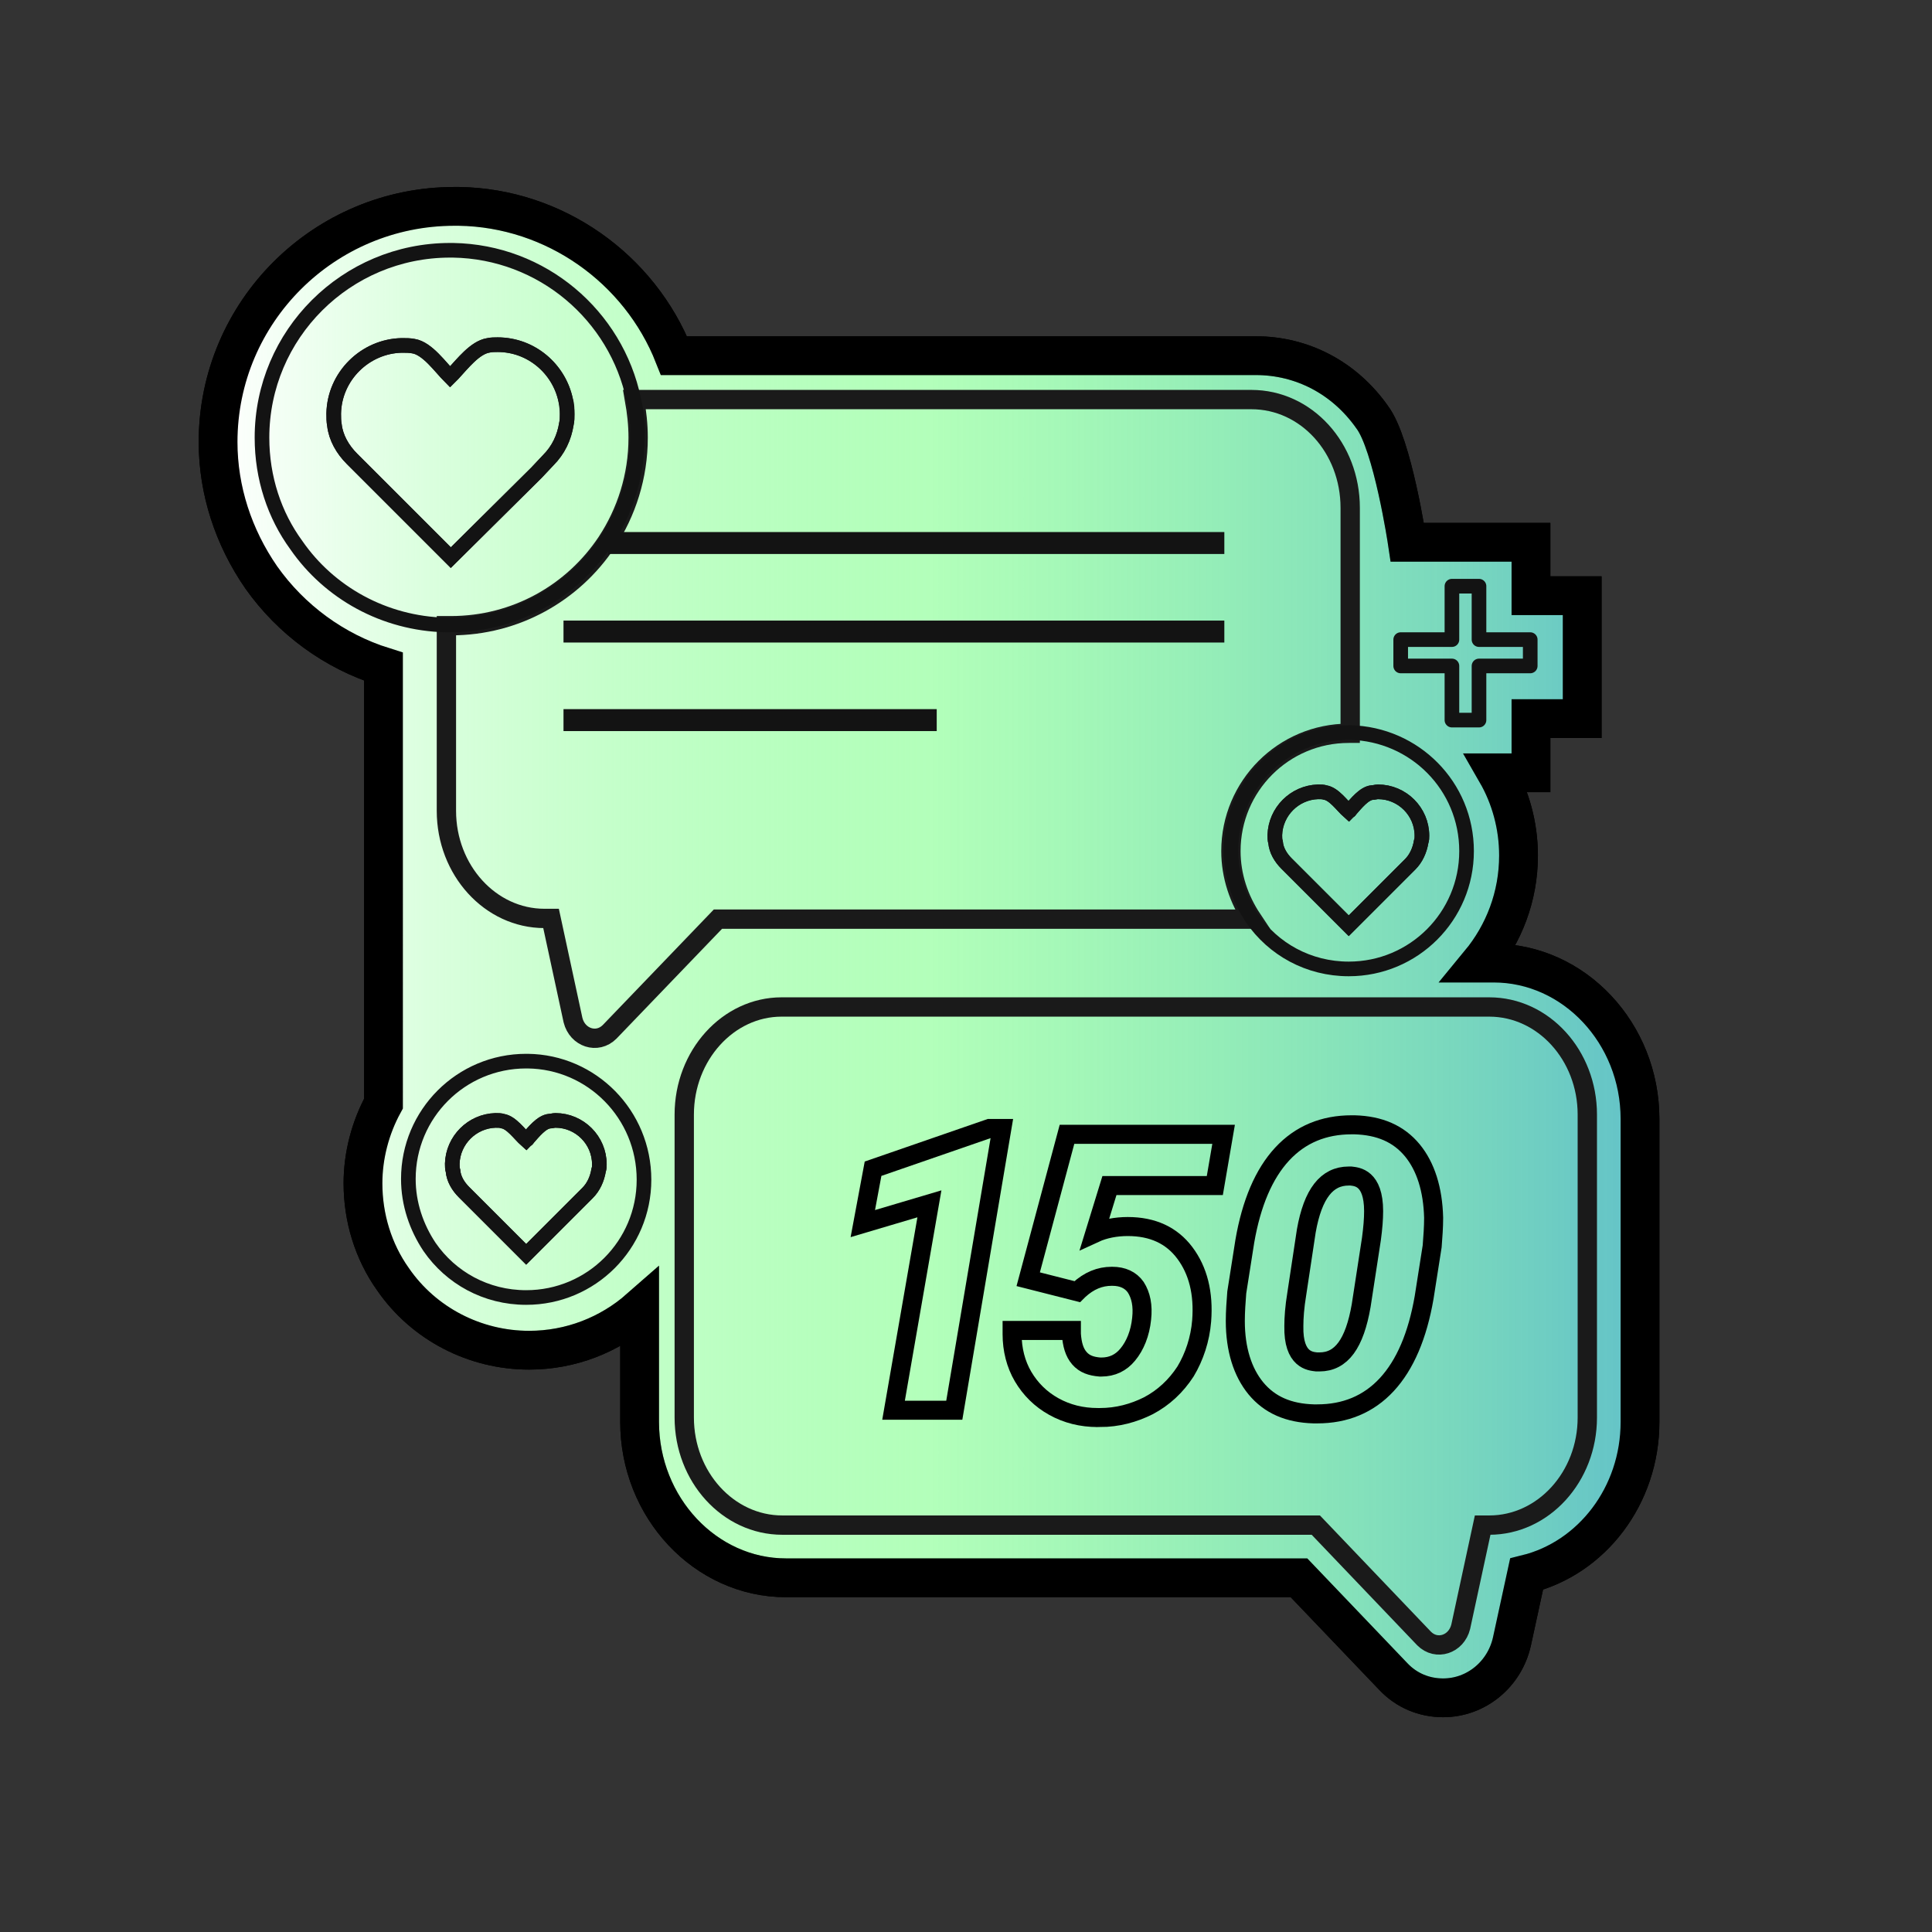 <?xml version="1.0" encoding="utf-8"?>
<!-- Generator: Adobe Illustrator 27.2.0, SVG Export Plug-In . SVG Version: 6.00 Build 0)  -->
<svg version="1.1" id="Layer_2" xmlns="http://www.w3.org/2000/svg" xmlns:xlink="http://www.w3.org/1999/xlink" x="0px" y="0px"
	 viewBox="0 0 264 264" style="enable-background:new 0 0 264 264;" xml:space="preserve">
<rect x="0" y="0" width="264" height="264" fill="#333333" stroke="none"/>
<style type="text/css">
	.st0{fill:#FFFFFF;stroke:#000000;stroke-width:5.3;stroke-miterlimit:10;}
	.st1{fill:url(#SVGID_1_);stroke:#000000;stroke-width:5.3;stroke-miterlimit:10;}
	.st2{fill:none;stroke:#1A1A1A;stroke-width:2.64;stroke-miterlimit:10;}
	.st3{fill:none;stroke:#131313;stroke-width:2;stroke-miterlimit:10;}
	.st4{fill:none;stroke:#000000;stroke-width:2.6;stroke-miterlimit:10;}
	.st5{fill:none;stroke:#131313;stroke-width:3;stroke-miterlimit:10;}
	.st6{fill:none;stroke:#131313;stroke-width:2;stroke-linecap:round;stroke-linejoin:round;stroke-miterlimit:10;}
</style>
<path class="st0" d="M197.2,232c-2.6,0-5-1-6.8-2.9l-12.9-13.5h-70.1c-11,0-20-9.6-20-21.3v-15.5c-4.1,3.6-9.4,5.7-15.1,5.7
	c-7.4,0-14.4-3.6-18.6-9.7c-2.7-3.8-4.1-8.4-4.1-13.1c0-3.8,1-7.6,2.8-10.9V91.1c-6.7-2.1-12.6-6.4-16.7-12.2
	c-3.8-5.5-5.9-11.9-5.9-18.5c0-17.8,14.5-32.2,32.3-32.2c0.2,0,0.4,0,0.6,0c13.1,0.2,24.7,8.5,29.4,20.4h79.5c6.3,0,12.1,3,15.9,8.4
	c2.8,3.7,4.8,17.1,4.8,17.1h16.9v7.3h7v16.8h-7v7.4h-4.7c1.9,3.3,3,7.2,3,11.3c0,5.6-2,10.7-5.3,14.7h1.9c11,0,20,9.6,20,21.3v41.4
	c0,10.1-6.6,18.6-15.5,20.8l-2,9.2C205.6,228.8,201.7,232,197.2,232z"/>
<linearGradient id="SVGID_1_" gradientUnits="userSpaceOnUse" x1="29.8" y1="135.9" x2="224.1" y2="135.9" gradientTransform="matrix(1 0 0 -1 0 266)">
	<stop  offset="0" style="stop-color:#FFFFFF"/>
	<stop  offset="0.499" style="stop-color:#72FF80;stop-opacity:0.54"/>
	<stop  offset="1" style="stop-color:#63C2C8"/>
	<stop  offset="1" style="stop-color:#54A4AA"/>
</linearGradient>
<path class="st1" d="M197.2,232c-2.6,0-5-1-6.8-2.9l-12.9-13.5h-70.1c-11,0-20-9.6-20-21.3v-15.5c-4.1,3.6-9.4,5.7-15.1,5.7
	c-7.4,0-14.4-3.6-18.6-9.7c-2.7-3.8-4.1-8.4-4.1-13.1c0-3.8,1-7.6,2.8-10.9V91.1c-6.7-2.1-12.6-6.4-16.7-12.2
	c-3.8-5.5-5.9-11.9-5.9-18.5c0-17.8,14.5-32.2,32.3-32.2c0.2,0,0.4,0,0.6,0c13.1,0.2,24.7,8.5,29.4,20.4h79.5c6.3,0,12.1,3,15.9,8.4
	c2.8,3.7,4.8,17.1,4.8,17.1h16.9v7.3h7v16.8h-7v7.4h-4.7c1.9,3.3,3,7.2,3,11.3c0,5.6-2,10.7-5.3,14.7h1.9c11,0,20,9.6,20,21.3v41.4
	c0,10.1-6.6,18.6-15.5,20.8l-2,9.2C205.6,228.8,201.7,232,197.2,232z"/>
<path class="st2" d="M184.5,69.4v30.8c-0.1,0-0.2,0-0.2,0c-8.9,0-16.1,7.2-16.1,16.1c0,3.4,1.1,6.6,2.9,9.3h-73L83.3,141
	c-1.7,1.7-4.4,0.8-5-1.6l-3-13.9h-0.9c-7.4,0-13.4-6.6-13.4-14.7V85.5c0.2,0,0.4,0,0.6,0c8.9,0,16.7-4.5,21.3-11.4
	c2.7-4.1,4.3-9,4.3-14.3c0-1.8-0.2-3.5-0.5-5.2H171C178.5,54.6,184.5,61.2,184.5,69.4z"/>
<path class="st2" d="M93.5,152.3v41.4c0,8.1,6,14.7,13.4,14.7h72.9l14.8,15.5c1.7,1.7,4.4,0.8,5-1.6l3-13.9h0.9
	c7.4,0,13.4-6.6,13.4-14.7v-41.4c0-8.1-6-14.7-13.4-14.7h-96.7C99.5,137.6,93.5,144.2,93.5,152.3z"/>
<g>
	<path class="st3" d="M184.5,100.1c-0.1,0-0.2,0-0.2,0c-8.9,0-16.1,7.2-16.1,16.1c0,3.4,1.1,6.6,2.9,9.3c2.9,4.2,7.7,6.9,13.2,6.9
		c8.9,0,16.1-7.2,16.1-16.1S193.3,100.3,184.5,100.1z M194.2,115c-0.2,1.2-0.7,2.3-1.5,3.1l-1,1l-7.4,7.4l-8.5-8.5
		c-0.8-0.8-1.4-1.8-1.5-2.9l0,0c-0.1-0.3-0.1-0.7-0.1-1c0.1-3.2,2.7-5.8,5.9-5.9c0.4,0,0.7,0,1,0.1c1.2,0.2,2.3,1.8,3.2,2.6
		c0.1-0.1,0.2-0.1,0.2-0.2c0.8-0.9,1.9-2.3,3-2.4c0.3,0,0.5-0.1,0.8-0.1c3.3,0,6,2.7,6,6C194.3,114.5,194.3,114.7,194.2,115z"/>
	<path class="st3" d="M194.3,114.2c0,0.3,0,0.5-0.1,0.8c-0.2,1.2-0.7,2.3-1.5,3.1l-1,1l-7.4,7.4l-8.5-8.5c-0.8-0.8-1.4-1.8-1.5-2.9
		l0,0c-0.1-0.3-0.1-0.7-0.1-1c0.1-3.2,2.7-5.8,5.9-5.9c0.4,0,0.7,0,1,0.1c1.2,0.2,2.3,1.8,3.2,2.6c0.1-0.1,0.2-0.1,0.2-0.2
		c0.8-0.9,1.9-2.3,3-2.4c0.3,0,0.5-0.1,0.8-0.1C191.6,108.2,194.3,110.9,194.3,114.2z"/>
</g>
<polygon class="st4" points="122.1,192.7 127,164.5 117.9,167.2 119.3,159.7 135.2,154.2 136.9,154.2 130.4,192.7 "/>
<path class="st4" d="M150,193.7c-2.2,0-4.2-0.5-6-1.5s-3.2-2.4-4.2-4.1c-1-1.7-1.5-3.7-1.5-5.8v-0.5h8.1v0.5
	c0.1,1.4,0.4,2.5,1.1,3.3c0.7,0.8,1.6,1.1,2.8,1.2c0.1,0,0.1,0,0.2,0c1.5,0,2.7-0.6,3.6-1.7c1-1.2,1.7-2.9,1.9-4.9
	c0.2-1.8-0.1-3.2-0.8-4.3c-0.7-1-1.8-1.5-3.2-1.5h-0.1c-1.6,0-3.1,0.6-4.5,1.9l-0.2,0.2l-6.7-1.7l5.3-19.8h21.4l-1.2,7h-14.4l-2,6.5
	c1.3-0.6,2.9-0.9,4.5-0.9c3.4,0,6,1.2,7.8,3.6c1.8,2.4,2.6,5.5,2.3,9.3c-0.2,2.5-1,4.9-2.2,6.9c-1.3,2-3,3.6-5.1,4.7
	c-2,1-4.2,1.6-6.6,1.6C150.3,193.7,150.2,193.7,150,193.7z"/>
<path class="st4" d="M179.5,193.2c-3.4-0.1-6-1.2-7.9-3.5c-1.8-2.2-2.8-5.3-2.8-9.2c0-1.3,0.1-2.6,0.2-3.9l1.1-7
	c0.9-5.2,2.6-9.2,5.1-11.9s5.7-4,9.5-4c0.1,0,0.2,0,0.4,0c3.4,0.1,6,1.2,7.9,3.5c1.8,2.2,2.8,5.3,2.9,9.2c0,1.3-0.1,2.6-0.2,3.9
	l-1.1,7c-0.9,5.2-2.6,9.2-5.1,11.9s-5.7,4-9.5,4C179.7,193.2,179.6,193.2,179.5,193.2z M184.3,160.7c-3,0-4.9,2.4-5.8,7.5l-1.3,8.6
	c-0.3,1.8-0.4,3.3-0.4,4.4c-0.1,4.7,2.3,4.8,3.1,4.9c0.1,0,0.2,0,0.4,0c3,0,4.8-2.5,5.7-7.7l1.4-9.1c0.2-1.5,0.3-2.7,0.3-3.8
	c0-4.6-2.3-4.7-3.1-4.8C184.5,160.7,184.4,160.7,184.3,160.7z"/>
<path class="st5" d="M83.1,74.2c28.1,0,56.1,0,84.2,0"/>
<line class="st5" x1="77" y1="86.3" x2="167.3" y2="86.3"/>
<line class="st5" x1="77" y1="98.4" x2="128" y2="98.4"/>
<g>
	<path class="st3" d="M86.6,54.6c-2.4-11.5-12.5-20.2-24.7-20.4c-0.1,0-0.2,0-0.4,0c-14.2,0-25.7,11.5-25.7,25.6
		c0,5.5,1.7,10.6,4.7,14.7c4.5,6.5,12,10.7,20.4,10.9c0.2,0,0.4,0,0.6,0c8.9,0,16.7-4.5,21.3-11.4c2.7-4.1,4.3-9,4.3-14.3
		C87.2,58.1,87,56.3,86.6,54.6z M77.4,57.9c-0.3,1.9-1.1,3.6-2.5,5l-1.6,1.7L61.6,76.2L48.1,62.7c-1.3-1.3-2.2-2.9-2.4-4.6l0,0
		c-0.1-0.5-0.1-1.1-0.1-1.6c0.1-5.1,4.3-9.2,9.3-9.3c0.6,0,1.1,0,1.6,0.1c1.9,0.3,3.7,2.9,5,4.2c0.1-0.1,0.2-0.2,0.4-0.4
		c1.3-1.4,3-3.6,4.8-3.9c0.4-0.1,0.9-0.1,1.3-0.1c4.6,0,8.4,3.3,9.3,7.6c0.1,0.6,0.2,1.3,0.2,1.9C77.5,57,77.5,57.5,77.4,57.9z"/>
	<path class="st3" d="M77.5,56.6c0,0.4,0,0.9-0.1,1.3c-0.3,1.9-1.1,3.6-2.5,5l-1.6,1.7L61.6,76.2L48.1,62.7
		c-1.3-1.3-2.2-2.9-2.4-4.6l0,0c-0.1-0.5-0.1-1.1-0.1-1.6c0.1-5.1,4.3-9.2,9.3-9.3c0.6,0,1.1,0,1.6,0.1c1.9,0.3,3.7,2.9,5,4.2
		c0.1-0.1,0.2-0.2,0.4-0.4c1.3-1.4,3-3.6,4.8-3.9c0.4-0.1,0.9-0.1,1.3-0.1c4.6,0,8.4,3.3,9.3,7.6C77.5,55.3,77.5,55.9,77.5,56.6z"/>
</g>
<g>
	<path class="st3" d="M72.1,145c-0.1,0-0.2,0-0.2,0c-8.9,0-16.1,7.2-16.1,16.1c0,3.4,1.1,6.6,2.9,9.3c2.9,4.2,7.7,6.9,13.2,6.9
		c8.9,0,16.1-7.2,16.1-16.1C88,152.3,80.9,145.1,72.1,145z M81.8,159.9c-0.2,1.2-0.7,2.3-1.5,3.1l-1,1l-7.4,7.4l-8.5-8.5
		c-0.8-0.8-1.4-1.8-1.5-2.9l0,0c-0.1-0.3-0.1-0.7-0.1-1c0.1-3.2,2.7-5.8,5.9-5.9c0.4,0,0.7,0,1,0.1c1.2,0.2,2.3,1.8,3.2,2.6
		c0.1-0.1,0.2-0.1,0.2-0.2c0.8-0.9,1.9-2.3,3-2.4c0.3,0,0.5-0.1,0.8-0.1c3.3,0,6,2.7,6,6C81.9,159.4,81.9,159.6,81.8,159.9z"/>
	<path class="st3" d="M81.9,159.1c0,0.3,0,0.5-0.1,0.8c-0.2,1.2-0.7,2.3-1.5,3.1l-1,1l-7.4,7.4l-8.5-8.5c-0.8-0.8-1.4-1.8-1.5-2.9
		l0,0c-0.1-0.3-0.1-0.7-0.1-1c0.1-3.2,2.7-5.8,5.9-5.9c0.4,0,0.7,0,1,0.1c1.2,0.2,2.3,1.8,3.2,2.6c0.1-0.1,0.2-0.1,0.2-0.2
		c0.8-0.9,1.9-2.3,3-2.4c0.3,0,0.5-0.1,0.8-0.1C79.2,153.1,81.9,155.8,81.9,159.1z"/>
</g>
<g>
	<g>
		<polygon class="st6" points="198.4,98.4 198.4,91 191.4,91 191.4,87.4 198.4,87.4 198.4,80.1 202.1,80.1 202.1,87.4 209.1,87.4 
			209.1,91 202.1,91 202.1,98.4 		"/>
	</g>
</g>
</svg>
